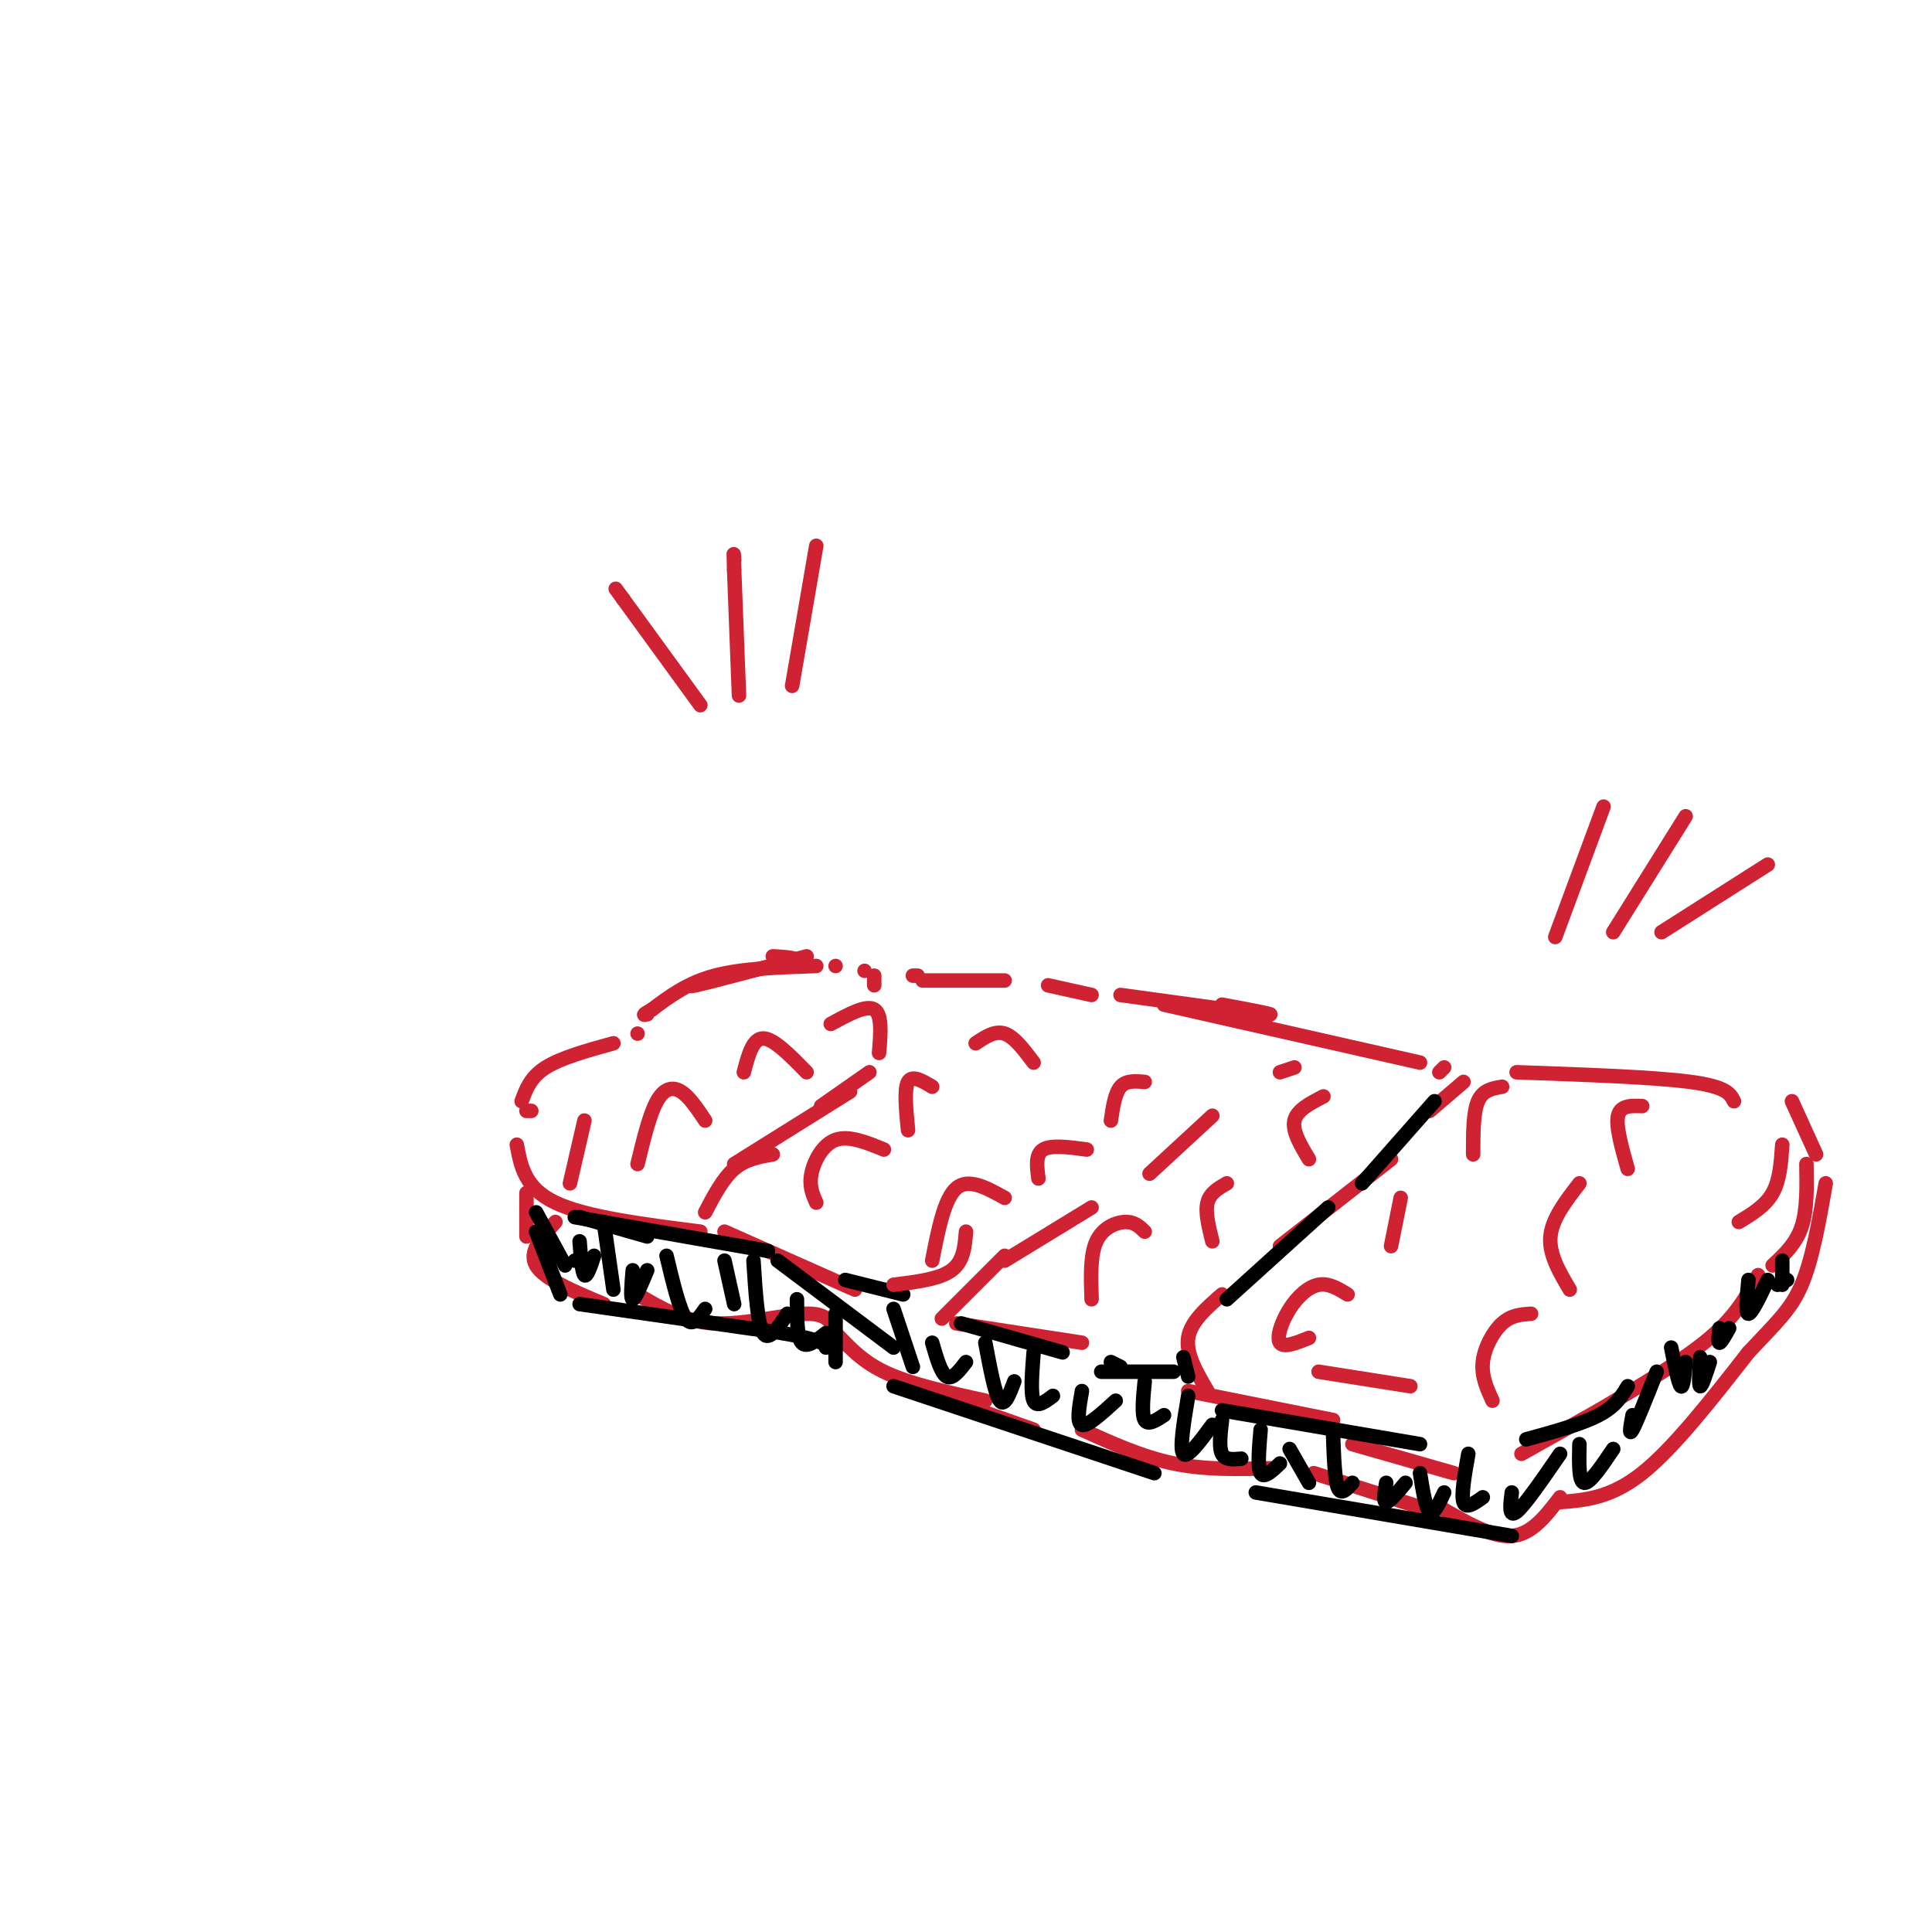 <svg viewBox='0 0 400 400' version='1.1' xmlns='http://www.w3.org/2000/svg' xmlns:xlink='http://www.w3.org/1999/xlink'><g fill='none' stroke='#cf2233' stroke-width='3' stroke-linecap='round' stroke-linejoin='round'><path d='M107,237c0.833,4.500 1.667,9.000 8,12c6.333,3.000 18.167,4.500 30,6'/><path d='M150,255c0.000,0.000 27.000,12.000 27,12'/><path d='M198,274c0.000,0.000 26.000,4.000 26,4'/><path d='M246,288c0.000,0.000 30.000,6.000 30,6'/><path d='M280,299c0.000,0.000 21.000,6.000 21,6'/><path d='M315,301c0.000,0.000 16.000,-9.000 16,-9'/><path d='M331,292c8.750,-5.167 17.500,-10.333 23,-15c5.500,-4.667 7.750,-8.833 10,-13'/><path d='M367,262c2.417,-2.250 4.833,-4.500 6,-8c1.167,-3.500 1.083,-8.250 1,-13'/><path d='M376,239c0.000,0.000 -5.000,-11.000 -5,-11'/><path d='M359,228c-0.750,-1.500 -1.500,-3.000 -9,-4c-7.500,-1.000 -21.750,-1.500 -36,-2'/><path d='M294,220c0.000,0.000 -53.000,-12.000 -53,-12'/><path d='M226,206c0.000,0.000 -9.000,-2.000 -9,-2'/><path d='M208,203c0.000,0.000 -17.000,0.000 -17,0'/><path d='M169,200c-7.667,0.250 -15.333,0.500 -21,2c-5.667,1.500 -9.333,4.250 -13,7'/><path d='M135,209c-2.333,1.333 -1.667,1.167 -1,1'/><path d='M127,216c-5.417,1.500 -10.833,3.000 -14,5c-3.167,2.000 -4.083,4.500 -5,7'/><path d='M132,241c1.244,-5.133 2.489,-10.267 4,-13c1.511,-2.733 3.289,-3.067 5,-2c1.711,1.067 3.356,3.533 5,6'/><path d='M154,222c0.917,-3.500 1.833,-7.000 4,-7c2.167,0.000 5.583,3.500 9,7'/><path d='M172,212c3.667,-2.000 7.333,-4.000 9,-3c1.667,1.000 1.333,5.000 1,9'/><path d='M169,249c-0.756,-1.711 -1.511,-3.422 -1,-6c0.511,-2.578 2.289,-6.022 5,-7c2.711,-0.978 6.356,0.511 10,2'/><path d='M188,234c-0.417,-4.250 -0.833,-8.500 0,-10c0.833,-1.500 2.917,-0.250 5,1'/><path d='M202,216c2.000,-1.333 4.000,-2.667 6,-2c2.000,0.667 4.000,3.333 6,6'/><path d='M193,261c1.250,-6.417 2.500,-12.833 5,-15c2.500,-2.167 6.250,-0.083 10,2'/><path d='M215,244c-0.333,-2.500 -0.667,-5.000 1,-6c1.667,-1.000 5.333,-0.500 9,0'/><path d='M230,232c0.417,-2.833 0.833,-5.667 2,-7c1.167,-1.333 3.083,-1.167 5,-1'/><path d='M226,269c-0.156,-4.578 -0.311,-9.156 1,-12c1.311,-2.844 4.089,-3.956 6,-4c1.911,-0.044 2.956,0.978 4,2'/><path d='M251,257c-0.750,-3.000 -1.500,-6.000 -1,-8c0.500,-2.000 2.250,-3.000 4,-4'/><path d='M271,240c-1.750,-2.917 -3.500,-5.833 -3,-8c0.500,-2.167 3.250,-3.583 6,-5'/><path d='M271,277c-2.619,1.054 -5.238,2.107 -6,1c-0.762,-1.107 0.333,-4.375 2,-7c1.667,-2.625 3.905,-4.607 6,-5c2.095,-0.393 4.048,0.804 6,2'/><path d='M288,258c0.000,0.000 2.000,-10.000 2,-10'/><path d='M305,239c0.000,-4.333 0.000,-8.667 1,-11c1.000,-2.333 3.000,-2.667 5,-3'/><path d='M309,290c-1.156,-2.533 -2.311,-5.067 -2,-8c0.311,-2.933 2.089,-6.267 4,-8c1.911,-1.733 3.956,-1.867 6,-2'/><path d='M325,267c-2.167,-3.667 -4.333,-7.333 -4,-11c0.333,-3.667 3.167,-7.333 6,-11'/><path d='M337,242c-1.250,-4.417 -2.500,-8.833 -2,-11c0.500,-2.167 2.750,-2.083 5,-2'/><path d='M115,253c-2.833,3.083 -5.667,6.167 -4,9c1.667,2.833 7.833,5.417 14,8'/><path d='M109,256c0.000,0.000 0.000,-9.000 0,-9'/><path d='M132,268c4.778,2.844 9.556,5.689 16,6c6.444,0.311 14.556,-1.911 19,-2c4.444,-0.089 5.222,1.956 6,4'/><path d='M173,276c2.222,2.133 4.778,5.467 10,8c5.222,2.533 13.111,4.267 21,6'/><path d='M197,290c0.000,0.000 17.000,6.000 17,6'/><path d='M224,296c6.250,2.833 12.500,5.667 19,7c6.500,1.333 13.250,1.167 20,1'/><path d='M272,305c0.000,0.000 25.000,8.000 25,8'/><path d='M298,312c5.417,3.167 10.833,6.333 15,6c4.167,-0.333 7.083,-4.167 10,-8'/><path d='M323,311c5.250,-0.417 10.500,-0.833 17,-6c6.500,-5.167 14.250,-15.083 22,-25'/><path d='M362,280c5.644,-6.067 8.756,-8.733 11,-14c2.244,-5.267 3.622,-13.133 5,-21'/><path d='M250,288c-2.250,-3.833 -4.500,-7.667 -4,-11c0.500,-3.333 3.750,-6.167 7,-9'/><path d='M265,258c0.000,0.000 23.000,-18.000 23,-18'/><path d='M296,230c0.000,0.000 7.000,-6.000 7,-6'/></g>
<g fill='none' stroke='#000000' stroke-width='3' stroke-linecap='round' stroke-linejoin='round'><path d='M120,270c0.000,0.000 42.000,6.000 42,6'/><path d='M162,276c8.500,1.500 8.750,2.250 9,3'/><path d='M185,287c0.000,0.000 54.000,18.000 54,18'/><path d='M260,309c0.000,0.000 53.000,9.000 53,9'/><path d='M253,292c0.000,0.000 41.000,7.000 41,7'/><path d='M316,298c5.750,-1.583 11.500,-3.167 15,-5c3.500,-1.833 4.750,-3.917 6,-6'/><path d='M254,269c0.000,0.000 21.000,-19.000 21,-19'/><path d='M282,245c0.000,0.000 15.000,-17.000 15,-17'/><path d='M161,261c0.000,0.000 24.000,18.000 24,18'/><path d='M220,280c0.000,0.000 -21.000,-6.000 -21,-6'/><path d='M134,256c0.000,0.000 -14.000,-4.000 -14,-4'/><path d='M119,252c0.000,0.000 40.000,7.000 40,7'/><path d='M175,265c0.000,0.000 12.000,3.000 12,3'/><path d='M230,282c0.000,0.000 2.000,1.000 2,1'/><path d='M116,268c0.000,0.000 -5.000,-13.000 -5,-13'/><path d='M111,251c0.000,0.000 6.000,11.000 6,11'/><path d='M119,261c0.000,0.000 0.000,0.000 0,0'/><path d='M120,257c0.250,3.250 0.500,6.500 1,7c0.500,0.500 1.250,-1.750 2,-4'/><path d='M125,253c0.000,0.000 2.000,14.000 2,14'/><path d='M131,263c-0.250,3.000 -0.500,6.000 0,6c0.500,0.000 1.750,-3.000 3,-6'/><path d='M138,260c1.333,5.583 2.667,11.167 4,13c1.333,1.833 2.667,-0.083 4,-2'/><path d='M150,261c0.000,0.000 2.000,9.000 2,9'/><path d='M156,261c0.417,6.583 0.833,13.167 2,15c1.167,1.833 3.083,-1.083 5,-4'/><path d='M165,269c0.000,3.917 0.000,7.833 1,9c1.000,1.167 3.000,-0.417 5,-2'/><path d='M173,272c0.000,0.000 0.000,10.000 0,10'/><path d='M185,271c0.000,0.000 4.000,12.000 4,12'/><path d='M193,278c0.917,3.167 1.833,6.333 3,7c1.167,0.667 2.583,-1.167 4,-3'/><path d='M204,278c1.000,5.333 2.000,10.667 3,12c1.000,1.333 2.000,-1.333 3,-4'/><path d='M214,280c-0.333,4.250 -0.667,8.500 0,10c0.667,1.500 2.333,0.250 4,-1'/><path d='M224,288c-0.583,3.333 -1.167,6.667 0,7c1.167,0.333 4.083,-2.333 7,-5'/><path d='M237,286c-0.333,3.417 -0.667,6.833 0,8c0.667,1.167 2.333,0.083 4,-1'/><path d='M246,289c-0.917,5.500 -1.833,11.000 -1,12c0.833,1.000 3.417,-2.500 6,-6'/><path d='M253,294c-0.333,2.833 -0.667,5.667 0,7c0.667,1.333 2.333,1.167 4,1'/><path d='M261,296c-0.333,3.917 -0.667,7.833 0,9c0.667,1.167 2.333,-0.417 4,-2'/><path d='M267,300c0.000,0.000 4.000,7.000 4,7'/><path d='M276,297c0.167,4.667 0.333,9.333 1,11c0.667,1.667 1.833,0.333 3,-1'/><path d='M287,307c-0.333,2.000 -0.667,4.000 0,4c0.667,0.000 2.333,-2.000 4,-4'/><path d='M294,305c0.583,3.667 1.167,7.333 2,8c0.833,0.667 1.917,-1.667 3,-4'/><path d='M304,301c-0.750,4.250 -1.500,8.500 -1,10c0.500,1.500 2.250,0.250 4,-1'/><path d='M313,309c-0.333,2.667 -0.667,5.333 1,4c1.667,-1.333 5.333,-6.667 9,-12'/><path d='M327,299c-0.083,3.917 -0.167,7.833 1,8c1.167,0.167 3.583,-3.417 6,-7'/><path d='M338,293c-0.417,2.250 -0.833,4.500 0,3c0.833,-1.500 2.917,-6.750 5,-12'/><path d='M346,279c0.750,3.750 1.500,7.500 2,8c0.500,0.500 0.750,-2.250 1,-5'/><path d='M352,281c-0.167,2.917 -0.333,5.833 0,6c0.333,0.167 1.167,-2.417 2,-5'/><path d='M356,275c-0.167,1.500 -0.333,3.000 0,3c0.333,0.000 1.167,-1.500 2,-3'/><path d='M362,265c-0.333,3.500 -0.667,7.000 0,7c0.667,0.000 2.333,-3.500 4,-7'/><path d='M369,261c0.000,0.000 0.000,5.000 0,5'/><path d='M370,265c0.000,0.000 -2.000,1.000 -2,1'/><path d='M246,285c0.000,0.000 -1.000,-4.000 -1,-4'/><path d='M243,284c0.000,0.000 -15.000,0.000 -15,0'/></g>
<g fill='none' stroke='#cf2233' stroke-width='3' stroke-linecap='round' stroke-linejoin='round'><path d='M195,273c0.000,0.000 13.000,-13.000 13,-13'/><path d='M185,266c4.750,-0.583 9.500,-1.167 12,-3c2.500,-1.833 2.750,-4.917 3,-8'/><path d='M146,251c1.833,-3.500 3.667,-7.000 6,-9c2.333,-2.000 5.167,-2.500 8,-3'/><path d='M170,229c0.000,0.000 10.000,-7.000 10,-7'/><path d='M118,245c0.000,0.000 3.000,-13.000 3,-13'/><path d='M152,241c0.000,0.000 24.000,-15.000 24,-15'/><path d='M208,261c0.000,0.000 18.000,-11.000 18,-11'/><path d='M238,243c0.000,0.000 13.000,-12.000 13,-12'/><path d='M265,222c0.000,0.000 3.000,-1.000 3,-1'/><path d='M369,237c-0.250,3.667 -0.500,7.333 -2,10c-1.500,2.667 -4.250,4.333 -7,6'/><path d='M273,284c0.000,0.000 19.000,3.000 19,3'/><path d='M160,198c2.833,0.167 5.667,0.333 4,1c-1.667,0.667 -7.833,1.833 -14,3'/><path d='M150,202c-4.533,1.178 -8.867,2.622 -6,2c2.867,-0.622 12.933,-3.311 23,-6'/><path d='M253,208c6.250,1.167 12.500,2.333 9,2c-3.500,-0.333 -16.750,-2.167 -30,-4'/><path d='M173,200c0.000,0.000 0.000,0.000 0,0'/><path d='M190,202c0.000,0.000 -1.000,0.000 -1,0'/><path d='M181,204c0.000,0.000 0.000,-2.000 0,-2'/><path d='M179,201c0.000,0.000 0.000,0.000 0,0'/><path d='M132,214c0.000,0.000 0.000,0.000 0,0'/><path d='M109,230c0.000,0.000 1.000,0.000 1,0'/><path d='M298,222c0.000,0.000 1.000,-1.000 1,-1'/><path d='M145,146c0.000,0.000 -16.000,-22.000 -16,-22'/><path d='M129,124c-2.667,-3.667 -1.333,-1.833 0,0'/><path d='M153,144c0.000,0.000 -1.000,-26.000 -1,-26'/><path d='M152,118c-0.167,-4.667 -0.083,-3.333 0,-2'/><path d='M164,142c0.000,0.000 5.000,-29.000 5,-29'/><path d='M322,194c0.000,0.000 10.000,-27.000 10,-27'/><path d='M334,193c0.000,0.000 15.000,-24.000 15,-24'/><path d='M344,193c0.000,0.000 22.000,-14.000 22,-14'/></g>
</svg>